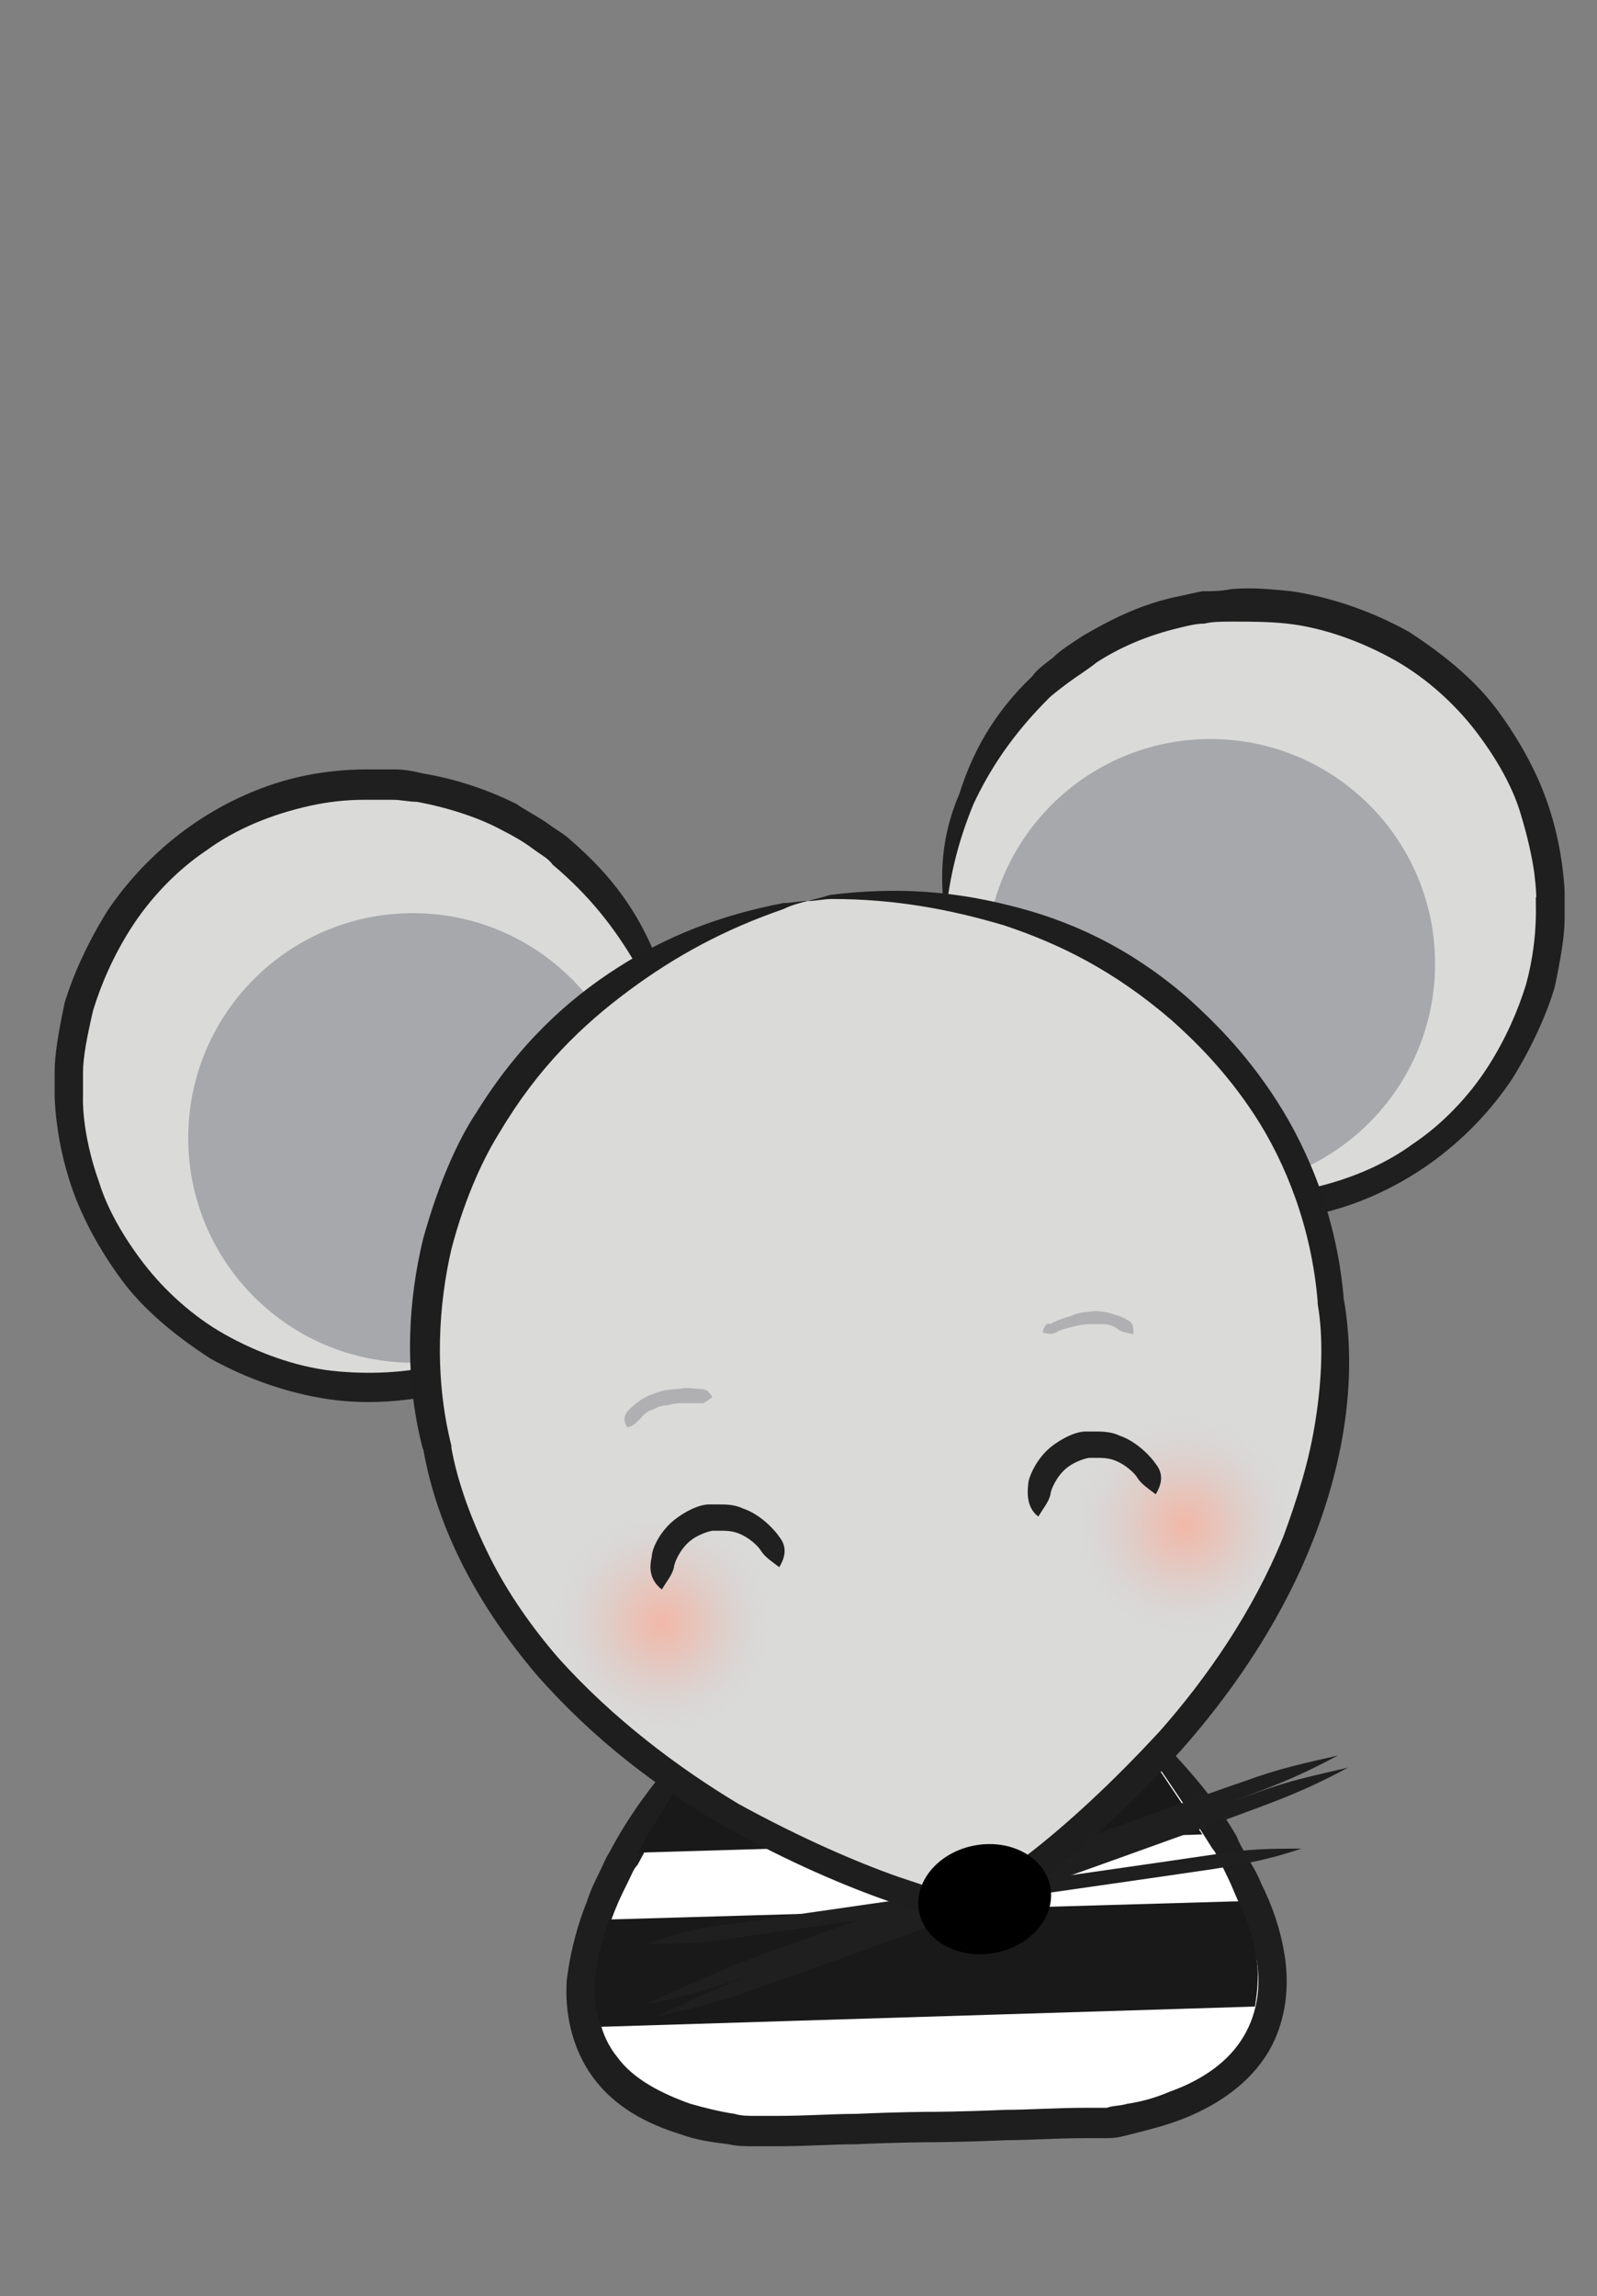 <?xml version="1.0" encoding="utf-8"?>
<!-- Generator: Adobe Illustrator 18.0.0, SVG Export Plug-In . SVG Version: 6.00 Build 0)  -->
<!DOCTYPE svg PUBLIC "-//W3C//DTD SVG 1.1//EN" "http://www.w3.org/Graphics/SVG/1.1/DTD/svg11.dtd">
<svg version="1.1" id="Laag_1" xmlns="http://www.w3.org/2000/svg" xmlns:xlink="http://www.w3.org/1999/xlink" x="0px" y="0px"
	 viewBox="0 0 78.9 113.4" enable-background="new 0 0 78.9 113.4" xml:space="preserve">
<rect x="0" y="0" width="78.9" height="113.4" fill="#808080" stroke="none"/>
<g>
	<path fill="#FFFFFF" d="M36.6,83.4c-18.2,21.4,0.6,21.8,0.6,21.8l17.5-0.5c0,0,18.8-1.5-0.6-21.8"/>
</g>
<g>
	<defs>
		<path id="SVGID_1_" d="M36.6,83.4c-18.2,21.4,0.6,21.8,0.6,21.8l17.5-0.5c0,0,18.8-1.5-0.6-21.8"/>
	</defs>
	<clipPath id="SVGID_2_">
		<use xlink:href="#SVGID_1_"  overflow="visible"/>
	</clipPath>
</g>
<g>
	<g>
		<g>
			<g>
				<path fill="#1E1E1E" d="M36.6,83.4c-0.7,0.6-1.3,1.2-1.8,1.8c-0.6,0.6-1.1,1.2-1.6,1.8c-1,1.2-2.1,2.6-3.1,4.5
					c-0.2,0.3-0.3,0.6-0.5,1c-0.2,0.4-0.4,0.8-0.6,1.4c-0.4,1-0.8,2.3-1,3.9c-0.1,1.5,0.2,3.3,1.3,4.8c1.1,1.5,2.7,2.3,4.3,2.8
					c0.8,0.3,1.6,0.4,2.4,0.5c0.4,0.1,0.8,0.1,1.3,0.1c0.4,0,0.7,0,1.1,0c1.4,0,2.8-0.1,3.9-0.1c2.3-0.1,3.7-0.1,3.7-0.1
					s1.5,0,3.7-0.1c1.1,0,2.5-0.1,3.9-0.1c0.4,0,0.7,0,1.1,0c0.5,0,0.8-0.1,1.2-0.2c0.8-0.2,1.6-0.4,2.4-0.7
					c1.6-0.6,3.2-1.6,4.2-3.1c1-1.5,1.2-3.3,1-4.8c-0.2-1.5-0.7-2.8-1.2-3.8c-0.2-0.5-0.5-1-0.7-1.3c-0.2-0.4-0.4-0.7-0.5-1
					c-1.1-1.9-2.3-3.2-3.4-4.4c-0.6-0.6-1.1-1.1-1.7-1.7c-0.6-0.5-1.2-1.1-1.9-1.7c2.1,2.9,3.6,4.9,5.8,8.4c0.2,0.2,0.3,0.6,0.5,0.9
					c0.2,0.4,0.4,0.8,0.6,1.3c0.4,0.9,0.9,2.1,1.1,3.4c0.2,1.3,0,2.7-0.8,3.9c-0.8,1.2-2.1,2-3.5,2.5c-0.7,0.3-1.4,0.5-2.1,0.6
					c-0.3,0.1-0.8,0.1-1,0.2c-0.4,0-0.7,0-1.1,0c-1.4,0-2.8,0.1-3.9,0.1c-2.3,0.1-3.7,0.1-3.7,0.1s-1.5,0-3.7,0.1
					c-1.1,0-2.5,0.1-3.9,0.1c-0.4,0-0.7,0-1.1,0c-0.3,0-0.7,0-1-0.1c-0.7-0.1-1.5-0.3-2.2-0.5c-1.4-0.5-2.8-1.2-3.6-2.3
					c-0.9-1.1-1.1-2.5-1-3.8c0.1-1.3,0.5-2.5,0.9-3.5c0.2-0.5,0.4-0.9,0.6-1.3c0.2-0.4,0.3-0.7,0.5-0.9c1-1.9,1.9-3.2,2.7-4.6
					c0.4-0.7,0.8-1.3,1.2-2C35.7,84.9,36.1,84.2,36.6,83.4z"/>
			</g>
		</g>
	</g>
</g>
<path fill="#191919" d="M62.1,96.9c-0.1-1.1-0.5-2.1-0.9-3l-31.1,0.9c-0.3,0.9-0.6,1.9-0.7,2.9c-0.1,0.8,0,1.6,0.3,2.4l32.3-1
	C62.1,98.5,62.2,97.7,62.1,96.9z"/>
<path fill="#191919" d="M50.9,87.6c0,0.1,0,0.2,0,0.3v0v0c0.1,0.3,0.1,0.7,0,1c-0.1,0.3-0.2,0.6-0.4,0.9c-0.3,0.5-0.8,0.8-1.4,1.1
	l10.3-0.3c-1.3-2-2.4-3.6-3.5-5.2C54.3,86.4,52.7,87.1,50.9,87.6z"/>
<path fill="#191919" d="M39.1,88.8c0-0.1,0-0.2-0.1-0.3c-1.8-0.3-3.5-0.7-5-1.2c0,0.1-0.1,0.1-0.1,0.2c-0.7,1.2-1.5,2.4-2.4,4
	l10.1-0.3c-0.8-0.3-1.5-0.7-2-1.3C39.4,89.6,39.2,89.2,39.1,88.8z"/>
<g>
	<defs>
		<path id="SVGID_3_" d="M36.3,84.1c-18.2,21.4,0.6,21.8,0.6,21.8l17.5-0.5c0,0,18.8-1.5-0.6-21.8"/>
	</defs>
	<clipPath id="SVGID_4_">
		<use xlink:href="#SVGID_3_"  overflow="visible"/>
	</clipPath>
</g>
<g>
	<g>
		<g>
			<g>
				<path fill="#1F1F1F" d="M31.9,99c1.7-0.4,2.8-0.6,4.7-1.3c2.1-0.7,12.5-4.5,12.5-4.5s10.4-3.7,12.5-4.5c1.9-0.7,3-1.2,4.5-2
					c-1.7,0.4-2.8,0.6-4.7,1.3c-2.1,0.7-12.5,4.5-12.5,4.5s-10.4,3.7-12.5,4.5C34.5,97.8,33.4,98.3,31.9,99z"/>
			</g>
		</g>
	</g>
</g>
<g>
	
		<ellipse transform="matrix(1 -2.986917e-02 2.986917e-02 1 -2.634 1.385)" fill="#FFFFFF" cx="45.1" cy="88.9" rx="5.6" ry="3"/>
	<g>
		<g>
			<g>
				<path fill="#1E1E1E" d="M50.6,88.7c-0.2,0.7-0.7,0.9-1.1,1.2c-0.4,0.2-0.9,0.5-1.6,0.7c-0.4,0.1-1.1,0.4-2,0.5
					c-0.5,0.1-1,0.1-1.5,0.1c-0.5,0-1.1-0.1-1.6-0.2c-1-0.2-1.9-0.7-2.3-1.2c-0.2-0.2-0.3-0.4-0.3-0.5c0-0.1,0-0.1,0-0.2
					c0,0,0,0,0,0l0,0l0,0l0,0l0,0c0,0,0,0.1,0,0.1c0,0,0-0.2,0-0.3c0-0.1,0.1-0.3,0.3-0.5c0.4-0.5,1.2-1,2.2-1.3
					c0.5-0.1,1-0.3,1.6-0.3c0.3,0,0.5,0,0.8,0c0.3,0,0.5,0,0.8,0c0.9,0,1.7,0.3,2.1,0.4c0.7,0.2,1.2,0.4,1.6,0.6
					C49.9,87.8,50.4,88.1,50.6,88.7c0.2-0.7-0.1-1.4-0.5-1.9c-0.4-0.5-1-0.9-1.8-1.2c-0.4-0.1-1.3-0.4-2.4-0.4c-1-0.1-2.4,0-3.6,0.4
					c-1.2,0.4-2.3,1-3,1.8c-0.3,0.4-0.5,0.8-0.6,1.2c0,0.3,0,0.4,0,0.4c0,0,0,0,0,0.1c0,0,0,0,0,0c0,0,0,0.1,0,0.1
					c0,0.1,0,0.2,0.1,0.4c0.1,0.3,0.3,0.7,0.6,1.1c0.7,0.8,1.8,1.3,3.1,1.6c0.6,0.1,1.2,0.2,1.9,0.2c0.6,0,1.2,0,1.7-0.1
					c1.1-0.1,2-0.4,2.4-0.6c0.8-0.3,1.4-0.8,1.8-1.3c0.2-0.3,0.3-0.6,0.4-0.9C50.8,89.4,50.8,89,50.6,88.7z"/>
			</g>
		</g>
	</g>
</g>
<g>
	<circle fill="#DADAD9" cx="18.4" cy="53.6" r="14.9"/>
	<g>
		<g>
			<g>
				<path fill="#1F1F1F" d="M33.3,53c-0.2,2.2-0.7,4-1.4,5.7c-0.8,1.7-1.9,3.4-3.7,5.2c-0.2,0.2-0.6,0.5-1,0.8
					c-0.4,0.3-0.9,0.6-1.4,1c-1.1,0.7-2.4,1.3-4.1,1.7c-1.6,0.4-3.5,0.5-5.3,0.3c-1.8-0.2-3.7-0.9-5.3-1.8c-1.6-0.9-3-2.2-4-3.5
					c-1-1.3-1.8-2.7-2.2-4c-0.9-2.5-0.8-4.3-0.8-4.2c0,0,0-0.4,0-1.2c0-0.8,0.2-1.8,0.5-3.1c0.4-1.3,1-2.7,1.9-4.1
					c0.9-1.4,2.2-2.8,3.7-3.8c1.5-1.1,3.3-1.8,5.1-2.2c0.9-0.2,1.8-0.3,2.7-0.3c0.5,0,0.9,0,1.4,0c0.4,0,0.8,0.1,1.2,0.1
					c1.6,0.3,3.1,0.8,4.2,1.4c0.6,0.3,1.1,0.6,1.5,0.9c0.4,0.3,0.8,0.5,1,0.8c1.9,1.6,3.1,3.2,4.1,4.9C32.3,49,33,50.8,33.3,53
					c0.1-2.2-0.2-4.1-1-6c-0.8-1.9-2-3.7-4.1-5.5c-0.3-0.3-0.7-0.5-1.1-0.8c-0.4-0.3-1-0.6-1.6-1c-1.2-0.6-2.8-1.2-4.6-1.5
					C20.5,38.1,20,38,19.5,38c-0.5,0-0.9,0-1.4,0c-1,0-2,0.1-3,0.3c-2,0.4-4,1.3-5.7,2.5c-1.7,1.2-3.1,2.7-4.1,4.2
					c-1,1.6-1.7,3.2-2.1,4.5c-0.3,1.4-0.5,2.6-0.5,3.4c0,0.8,0,1.2,0,1.2s0,0.5,0.1,1.3c0.1,0.8,0.3,2,0.8,3.4
					c0.5,1.4,1.3,2.9,2.4,4.4c1.1,1.5,2.7,2.8,4.4,3.9c1.8,1,3.8,1.7,5.8,2c2,0.3,4,0.1,5.8-0.3c1.8-0.4,3.3-1.2,4.5-1.9
					c0.6-0.4,1.1-0.7,1.5-1.1c0.4-0.3,0.8-0.6,1-0.9c2-1.9,3-3.9,3.6-5.8C33.5,57.1,33.6,55.1,33.3,53z"/>
			</g>
		</g>
	</g>
</g>
<circle fill="#A6A8AB" cx="20.4" cy="56.2" r="11.1"/>
<g>
	<circle fill="#DADAD9" cx="61.6" cy="44.8" r="14.9"/>
	<g>
		<g>
			<g>
				<path fill="#1F1F1F" d="M46.7,45.4c-0.1,2.2,0.2,4.1,1,6c0.8,1.9,2,3.7,4.1,5.5c0.3,0.3,0.7,0.5,1.1,0.8c0.4,0.3,1,0.6,1.6,1
					c1.2,0.6,2.8,1.2,4.6,1.5c1.8,0.3,3.8,0.3,5.8-0.2c2-0.4,4-1.3,5.7-2.5c1.7-1.2,3.1-2.7,4.1-4.2c1-1.6,1.7-3.2,2.1-4.5
					c0.3-1.4,0.5-2.6,0.5-3.4c0-0.9,0-1.3,0-1.3s0-0.4-0.1-1.2c-0.1-0.8-0.3-2-0.8-3.4c-0.5-1.4-1.3-2.9-2.4-4.4
					c-1.1-1.5-2.7-2.8-4.4-3.9c-1.8-1-3.8-1.7-5.8-2c-1-0.1-2-0.2-3-0.1c-0.5,0.1-0.9,0.1-1.4,0.1c-0.5,0.1-0.9,0.2-1.4,0.3
					c-1.8,0.4-3.3,1.2-4.5,1.9c-0.6,0.4-1.1,0.7-1.5,1.1c-0.4,0.3-0.8,0.6-1,0.9c-2,1.9-3,3.9-3.6,5.8
					C46.5,41.3,46.4,43.2,46.7,45.4c0.2-2.2,0.7-4,1.4-5.7c0.8-1.7,1.9-3.4,3.7-5.2c0.2-0.2,0.6-0.5,1-0.8c0.4-0.3,0.9-0.6,1.4-1
					c1.1-0.7,2.4-1.3,4.1-1.7c0.4-0.1,0.8-0.2,1.2-0.2c0.4-0.1,0.9-0.1,1.4-0.1c0.8,0,1.8,0,2.7,0.1c1.8,0.2,3.7,0.9,5.3,1.8
					c1.6,0.9,3,2.2,4,3.5c1,1.3,1.8,2.7,2.2,4c0.4,1.3,0.6,2.3,0.7,3c0.1,0.8,0.1,1.2,0.1,1.2c-0.1-0.1,0.2,1.7-0.5,4.3
					c-0.4,1.3-1,2.7-1.9,4.1c-0.9,1.4-2.2,2.8-3.7,3.8c-1.5,1.1-3.3,1.8-5.1,2.2c-1.8,0.4-3.7,0.4-5.3,0.1c-1.6-0.3-3.1-0.8-4.2-1.4
					c-0.6-0.3-1.1-0.6-1.5-0.9c-0.4-0.3-0.8-0.5-1-0.8c-1.9-1.6-3.1-3.2-4.1-4.9C47.6,49.3,47,47.6,46.7,45.4z"/>
			</g>
		</g>
	</g>
</g>
<circle fill="#A6A8AB" cx="59.8" cy="47.6" r="11.1"/>
<g>
	<path fill="#DADAD9" d="M39.9,44.5l-1.1,0.2c-12.4,3.1-20,15-17.1,26.8c0,0,1.5,15.6,25.8,23l1-0.2c20.8-14.7,17.3-30,17.3-30
		c-1-12.1-12-21-24.7-20L39.9,44.5"/>
</g>
<radialGradient id="SVGID_6_" cx="-336.796" cy="-67.328" r="5.477" gradientTransform="matrix(-0.982 0.189 0.189 0.982 -285.284 209.926)" gradientUnits="userSpaceOnUse">
	<stop  offset="5.617980e-03" style="stop-color:#F1B8A8"/>
	<stop  offset="0.291" style="stop-color:#EDBBAE;stop-opacity:0.713"/>
	<stop  offset="0.664" style="stop-color:#E0C5BE;stop-opacity:0.338"/>
	<stop  offset="1" style="stop-color:#D0D2D3;stop-opacity:0"/>
</radialGradient>
<circle fill="url(#SVGID_6_)" cx="32.7" cy="80" r="5.5"/>
<radialGradient id="SVGID_8_" cx="-363.058" cy="-67.192" r="5.477" gradientTransform="matrix(-0.982 0.189 0.189 0.982 -285.284 209.926)" gradientUnits="userSpaceOnUse">
	<stop  offset="5.617980e-03" style="stop-color:#F1B8A8"/>
	<stop  offset="0.291" style="stop-color:#EDBBAE;stop-opacity:0.713"/>
	<stop  offset="0.664" style="stop-color:#E0C5BE;stop-opacity:0.338"/>
	<stop  offset="1" style="stop-color:#D0D2D3;stop-opacity:0"/>
</radialGradient>
<circle fill="url(#SVGID_8_)" cx="58.5" cy="75.2" r="5.5"/>
<g>
	<g>
		<g>
			<g>
				<path fill="#B0B0B3" d="M35.2,69c-0.2-0.3-0.3-0.4-0.6-0.4c-0.2,0-0.6-0.1-1.1,0c-0.4,0-0.8,0.1-0.8,0.1s-0.4,0.1-0.8,0.3
					c-0.4,0.2-0.8,0.6-0.9,0.7c-0.2,0.3-0.2,0.5,0,0.8c0.3-0.1,0.4-0.2,0.6-0.4c0.1-0.1,0.3-0.4,0.7-0.5c0.3-0.2,0.7-0.2,0.7-0.2
					s0.3-0.1,0.7-0.1c0.4,0,0.8,0,1,0C34.8,69.3,34.9,69.2,35.2,69z"/>
			</g>
		</g>
	</g>
</g>
<g>
	<g>
		<g>
			<g>
				<path fill="#B0B0B3" d="M51.5,65.8c0.3,0.1,0.5,0.1,0.7,0c0.1-0.1,0.5-0.2,0.9-0.3c0.4-0.1,0.7-0.1,0.7-0.1s0.3,0,0.7,0
					c0.4,0,0.7,0.2,0.8,0.3c0.2,0.1,0.3,0.1,0.7,0.2c0-0.3,0-0.6-0.3-0.7c-0.1-0.1-0.6-0.3-1.1-0.4c-0.5-0.1-0.9,0-0.9,0
					s-0.4,0-0.8,0.2c-0.4,0.1-0.9,0.3-1,0.4C51.7,65.3,51.6,65.5,51.5,65.8z"/>
			</g>
		</g>
	</g>
</g>
<g>
	<g>
		<g>
			<g>
				<path fill="#202020" d="M32.7,78.5c0.3-0.5,0.5-0.7,0.6-1.1c0-0.2,0.3-0.9,0.8-1.3c0.5-0.4,1.1-0.5,1.1-0.5c-0.1,0,0.2,0,0.4,0
					c0.2,0,0.5,0,0.8,0.1c0.6,0.2,1.1,0.7,1.2,0.9c0.2,0.3,0.5,0.5,0.9,0.8c0.3-0.5,0.4-1,0-1.5c-0.2-0.3-0.9-1.1-1.8-1.4
					c-0.4-0.2-0.9-0.2-1.2-0.2c-0.4,0-0.4,0-0.5,0c0,0-0.2,0-0.5,0.1c-0.3,0.1-0.7,0.3-1.1,0.6c-0.8,0.6-1.2,1.5-1.2,1.9
					C32,77.7,32.3,78.2,32.7,78.5z"/>
			</g>
		</g>
	</g>
</g>
<g>
	<g>
		<g>
			<g>
				<path fill="#202020" d="M51.3,74.9c0.3-0.5,0.5-0.7,0.6-1.1c0-0.2,0.3-0.9,0.8-1.3c0.5-0.4,1.1-0.5,1.1-0.5c-0.1,0,0.2,0,0.4,0
					c0.2,0,0.5,0,0.8,0.1c0.6,0.2,1.1,0.7,1.2,0.9c0.2,0.3,0.5,0.5,0.9,0.8c0.3-0.5,0.4-1,0-1.5c-0.2-0.3-0.9-1.1-1.8-1.4
					c-0.4-0.2-0.9-0.2-1.2-0.2c-0.4,0-0.4,0-0.5,0c0,0-0.2,0-0.5,0.1c-0.3,0.1-0.7,0.3-1.1,0.6c-0.8,0.6-1.2,1.6-1.2,1.9
					C50.7,74.1,50.9,74.6,51.3,74.9z"/>
			</g>
		</g>
	</g>
</g>
<g>
	<g>
		<g>
			<g>
				<path fill="#1F1F1F" d="M32.4,99.6c1.7-0.4,2.8-0.6,4.7-1.3c2.1-0.7,12.5-4.5,12.5-4.5s10.4-3.7,12.5-4.5c1.9-0.7,3-1.2,4.5-2
					c-1.7,0.4-2.8,0.6-4.7,1.3c-2.1,0.7-12.5,4.5-12.5,4.5s-10.4,3.7-12.5,4.5C34.9,98.4,33.9,98.9,32.4,99.6z"/>
			</g>
		</g>
	</g>
</g>
<g>
	<g>
		<g>
			<g>
				<path fill="#1F1F1F" d="M32,96c1.5,0,2.6,0,4.4-0.3c2-0.3,11.8-1.7,11.8-1.7s9.8-1.4,11.8-1.7c1.8-0.3,2.8-0.5,4.3-1
					c-1.5,0-2.6,0-4.4,0.3c-2,0.3-11.8,1.7-11.8,1.7s-9.8,1.4-11.8,1.7C34.4,95.2,33.4,95.5,32,96z"/>
			</g>
		</g>
	</g>
</g>
<g>
	<g>
		<g>
			<g>
				<path fill="#1E1E1E" d="M39.9,44.5c-0.4,0-0.8,0.1-1.2,0.1l0,0c-3.1,0.6-5.7,1.6-8.2,3.2c-2.5,1.6-4.9,3.8-7,7.2
					c-0.8,1.2-1.8,3.3-2.6,6.2c-0.7,2.9-1,6.6,0,10.4c0,0,0-0.1,0-0.1c0.7,4.1,2.8,7.9,5.6,11.2c2.8,3.2,6.1,5.7,9.3,7.5
					c3.2,1.8,6.1,3,8.1,3.7c2.1,0.7,3.4,1.2,3.4,1.2c0.1,0,0.2,0,0.3,0l0,0c0.5-0.1,0.5-0.1,0.5-0.1s0,0,0.5-0.1l0,0
					c0.1,0,0.2-0.1,0.3-0.1c0,0,1.1-0.9,2.9-2.2c1.8-1.4,4.1-3.5,6.5-6.1c2.4-2.7,4.8-6.1,6.4-10c1.6-3.9,2.4-8.2,1.7-12.3
					c0,0,0,0.1,0,0.1c-0.3-4-1.7-7.4-3.3-9.9c-1.6-2.5-3.3-4.1-4.4-5.1c-3-2.6-6-3.9-8.9-4.6C47,44,44.2,43.8,41,44.2l0,0
					C40.7,44.3,40.3,44.4,39.9,44.5c0.4,0,0.8-0.1,1.2-0.1l0,0c3.1,0,5.8,0.5,8.5,1.3c2.7,0.9,5.4,2.2,8.3,4.7
					c1,0.9,2.6,2.4,4.1,4.7c1.5,2.3,2.8,5.5,3.1,9.2l0,0.1l0,0c0.3,1.7,0.2,3.8-0.1,5.7c-0.3,2-0.9,3.9-1.6,5.8
					c-1.5,3.7-3.8,7-6.1,9.6c-2.4,2.6-4.6,4.6-6.4,6c-1.7,1.3-2.8,2.1-2.8,2.2c0.3-0.1,0.3-0.1,0.3-0.1c-0.5,0.1-0.5,0.1-0.5,0.1
					s0,0-0.5,0.1c0.3,0,0,0,0.3,0c0,0-1.2-0.4-3.3-1.1c-2-0.7-4.8-1.9-7.9-3.6c-3-1.8-6.2-4.2-8.9-7.2c-1.3-1.5-2.5-3.2-3.4-5
					c-0.9-1.8-1.6-3.7-1.9-5.4l0,0l0-0.1c-0.9-3.6-0.6-7.1,0-9.7c0.7-2.7,1.7-4.7,2.4-5.8c1.9-3.2,4.1-5.3,6.4-7
					c2.3-1.7,4.7-3,7.6-4l0,0C39.1,44.7,39.5,44.6,39.9,44.5z"/>
			</g>
		</g>
	</g>
</g>
<ellipse transform="matrix(0.983 -0.182 0.182 0.983 -16.295 10.455)" cx="48.7" cy="93.8" rx="3.3" ry="2.7"/>
</svg>
